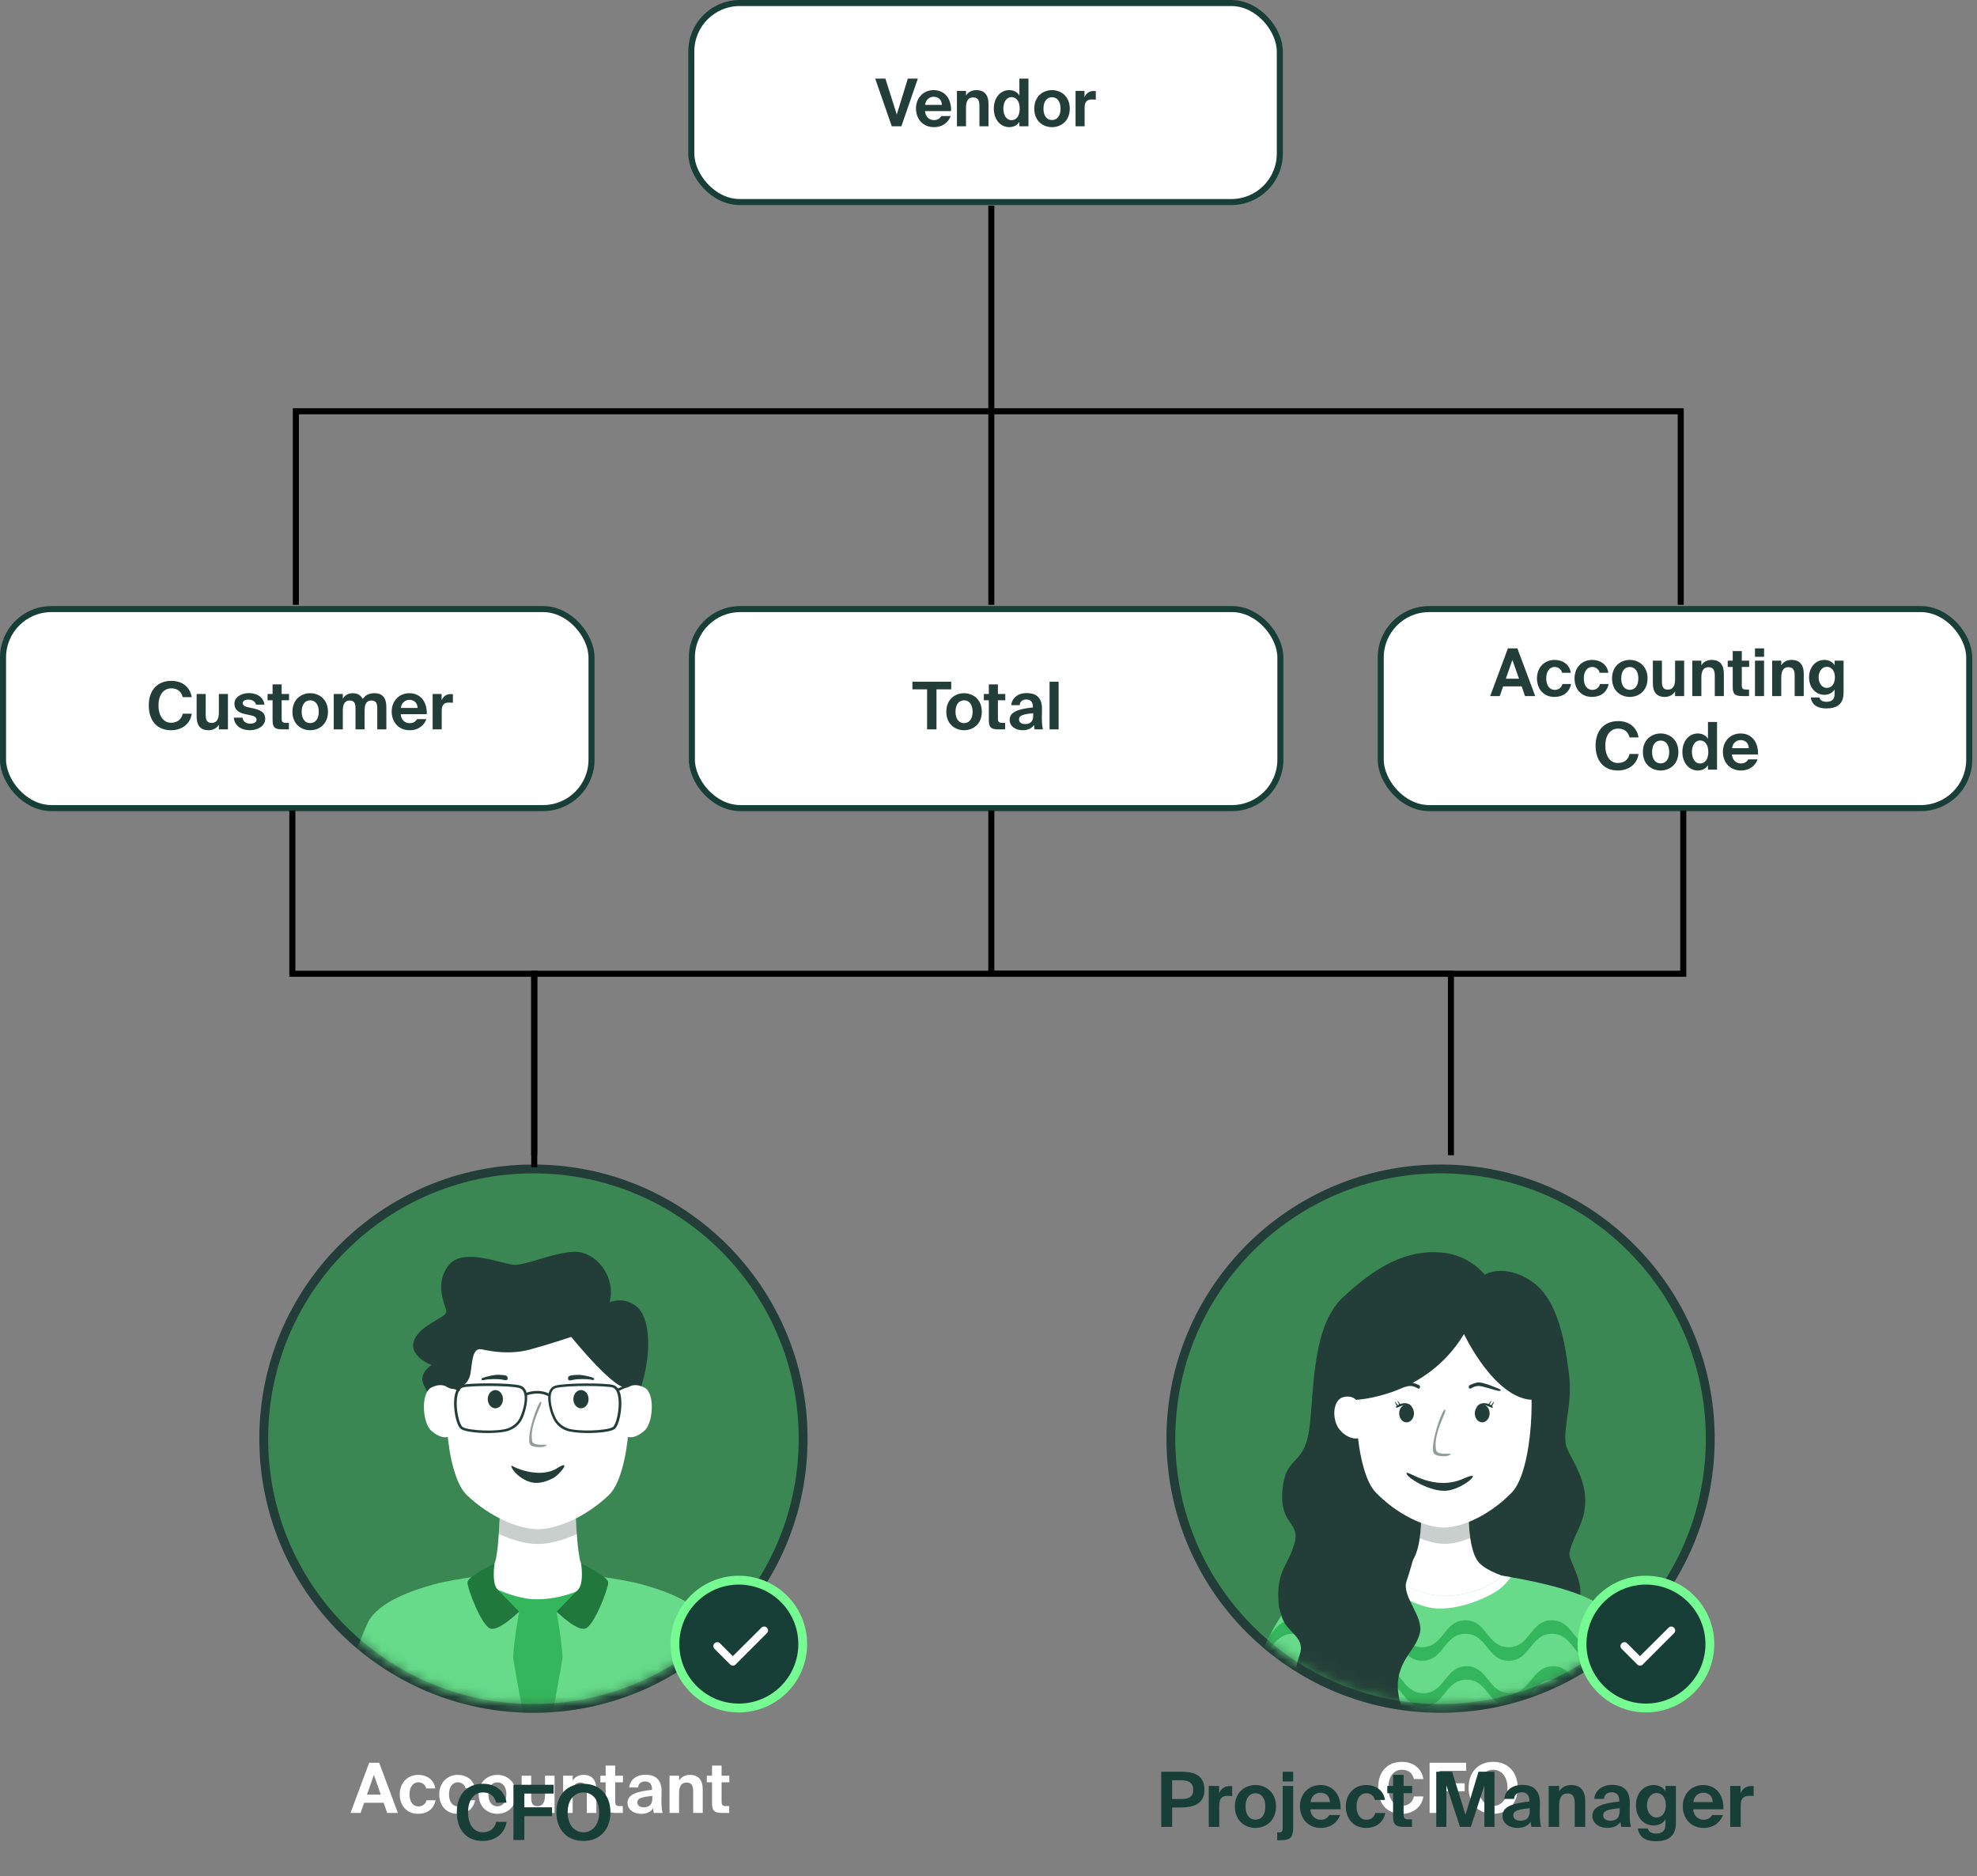<svg width="215" height="204" viewBox="0 0 215 204" fill="none" xmlns="http://www.w3.org/2000/svg">
<rect x="0" y="0" width="215" height="204" fill="#808080" stroke="none"/>
<path d="M40.149 191.679H41.233L43.271 197.133H42.105L41.722 196.027H39.6L39.217 197.133H38.118L40.149 191.679ZM39.909 195.147H41.413L40.661 192.996L39.909 195.147ZM47.338 194.47H46.345C46.27 194.087 45.893 193.801 45.502 193.801C44.961 193.801 44.532 194.26 44.532 195.102C44.532 195.952 44.938 196.426 45.51 196.426C45.863 196.426 46.247 196.246 46.382 195.757H47.375C47.135 196.862 46.292 197.231 45.457 197.231C44.246 197.231 43.471 196.336 43.471 195.117C43.471 193.884 44.291 192.996 45.502 192.996C46.345 192.996 47.202 193.462 47.338 194.47ZM51.635 194.47H50.642C50.567 194.087 50.191 193.801 49.8 193.801C49.258 193.801 48.829 194.26 48.829 195.102C48.829 195.952 49.236 196.426 49.807 196.426C50.161 196.426 50.544 196.246 50.68 195.757H51.673C51.432 196.862 50.59 197.231 49.755 197.231C48.544 197.231 47.769 196.336 47.769 195.117C47.769 193.884 48.589 192.996 49.8 192.996C50.642 192.996 51.5 193.462 51.635 194.47ZM52.059 195.117C52.059 193.695 53.067 192.996 54.09 192.996C55.113 192.996 56.121 193.695 56.121 195.117C56.121 196.539 55.113 197.231 54.09 197.231C53.067 197.231 52.059 196.539 52.059 195.117ZM53.112 195.117C53.112 195.96 53.518 196.419 54.09 196.419C54.661 196.419 55.068 195.96 55.068 195.117C55.068 194.267 54.661 193.808 54.09 193.808C53.518 193.808 53.112 194.267 53.112 195.117ZM59.271 196.599C59.038 197.005 58.587 197.231 58.09 197.231C57.12 197.231 56.729 196.637 56.729 195.644V193.086H57.767V195.418C57.767 195.96 57.842 196.396 58.429 196.396C59.113 196.396 59.271 195.832 59.271 195.192V193.086H60.309V197.133H59.271V196.599ZM62.279 193.62C62.512 193.214 62.956 192.996 63.452 192.996C64.423 192.996 64.851 193.59 64.851 194.583V197.133H63.813V194.809C63.813 194.282 63.7 193.831 63.114 193.831C62.429 193.831 62.279 194.388 62.279 195.027V197.133H61.24V193.086H62.279V193.62ZM65.865 191.988H66.903V193.086H67.745V193.801H66.903V195.892C66.903 196.306 67.046 196.389 67.414 196.389H67.73V197.133H66.971C66.045 197.133 65.865 196.847 65.865 196.043V193.801H65.293V193.086H65.865V191.988ZM69.704 197.231C68.93 197.231 68.245 196.78 68.245 196.043C68.245 195.087 69.321 194.801 70.908 194.621V194.553C70.908 193.929 70.569 193.711 70.148 193.711C69.749 193.711 69.418 193.921 69.396 194.365H68.425C68.501 193.568 69.163 192.981 70.201 192.981C71.164 192.981 71.946 193.395 71.946 194.764C71.946 194.892 71.931 195.426 71.931 195.794C71.931 196.434 71.976 196.795 72.051 197.133H71.096C71.066 197.005 71.043 196.825 71.028 196.629C70.743 197.051 70.314 197.231 69.704 197.231ZM70.938 195.283C69.78 195.403 69.313 195.539 69.313 195.99C69.313 196.283 69.546 196.524 70.013 196.524C70.66 196.524 70.938 196.17 70.938 195.584V195.283ZM73.849 193.62C74.082 193.214 74.526 192.996 75.022 192.996C75.993 192.996 76.422 193.59 76.422 194.583V197.133H75.384V194.809C75.384 194.282 75.271 193.831 74.684 193.831C73.999 193.831 73.849 194.388 73.849 195.027V197.133H72.811V193.086H73.849V193.62ZM77.435 191.988H78.473V193.086H79.316V193.801H78.473V195.892C78.473 196.306 78.616 196.389 78.985 196.389H79.301V197.133H78.541C77.616 197.133 77.435 196.847 77.435 196.043V193.801H76.863V193.086H77.435V191.988Z" fill="white"/>
<circle cx="58.011" cy="156.438" r="29.33" fill="#3B8753" stroke="#233E38" stroke-width="0.962"/>
<mask id="mask0_1_389" style="mask-type:alpha" maskUnits="userSpaceOnUse" x="29" y="127" width="58" height="59">
<circle cx="58.011" cy="156.438" r="28.369" fill="#E1E5E2" stroke="#233E38" stroke-width="0.962"/>
</mask>
<g mask="url(#mask0_1_389)">
<path d="M49.54 157.356C49.54 157.356 46.74 151.922 46.092 150.611C45.444 149.315 46.933 148.432 46.933 148.432C46.933 148.432 44.354 147.48 45.044 145.729C45.72 143.963 48.699 143.288 48.533 142.543C48.368 141.798 47.209 139.495 48.837 137.536C50.464 135.578 54.726 137.536 56.009 137.536C57.291 137.536 60.036 136.254 62.353 136.116C64.67 135.978 67.042 138.695 66.298 141.605C66.298 141.605 67.691 140.929 69.153 142.005C70.628 143.095 70.973 146.694 69.746 150.749C68.518 154.804 49.54 157.356 49.54 157.356Z" fill="#233E38"/>
<path d="M71.249 175.492H45.734C45.734 175.492 53.264 171.341 53.788 170.003C54.009 169.451 54.161 168.141 54.244 166.803C54.257 166.665 54.257 166.528 54.271 166.39C54.382 164.707 54.409 163.121 54.409 163.121H62.56C62.56 163.121 62.588 164.707 62.698 166.39C62.712 166.528 62.712 166.665 62.726 166.803C62.822 168.141 62.974 169.451 63.181 170.003C63.719 171.341 71.249 175.492 71.249 175.492Z" fill="white"/>
<g opacity="0.25">
<path d="M62.726 166.804C61.195 167.507 59.691 167.893 58.492 167.893C57.278 167.893 55.775 167.507 54.257 166.804C54.271 166.666 54.271 166.528 54.285 166.39C54.395 164.707 54.423 163.121 54.423 163.121H62.574C62.574 163.121 62.602 164.707 62.712 166.39C62.712 166.528 62.726 166.666 62.726 166.804Z" fill="#233E38"/>
</g>
<path d="M67.774 148.569C65.361 144.032 58.492 144.032 58.492 144.032C58.492 144.032 51.623 144.032 49.21 148.569C47.996 150.859 48.355 160.251 50.768 162.569C53.182 164.886 56.34 166.279 58.492 166.279C60.644 166.279 63.802 164.886 66.216 162.569C68.629 160.251 68.988 150.859 67.774 148.569Z" fill="white"/>
<path d="M53.044 152.143C53.044 152.695 53.416 153.136 53.871 153.136C54.326 153.136 54.699 152.695 54.699 152.143C54.699 151.591 54.326 151.15 53.871 151.15C53.402 151.164 53.044 151.605 53.044 152.143Z" fill="#233E38"/>
<path d="M63.181 153.136C63.638 153.136 64.008 152.692 64.008 152.143C64.008 151.595 63.638 151.15 63.181 151.15C62.724 151.15 62.353 151.595 62.353 152.143C62.353 152.692 62.724 153.136 63.181 153.136Z" fill="#233E38"/>
<path d="M49.128 151.247C48.742 150.791 48.052 150.295 46.894 150.888C45.735 151.481 45.942 154.722 46.894 155.564C48.176 156.681 49.087 156.364 49.404 155.564C49.721 154.764 49.431 151.605 49.128 151.247Z" fill="white"/>
<path d="M67.857 151.247C68.243 150.791 68.933 150.295 70.091 150.888C71.25 151.481 71.043 154.722 70.091 155.564C68.809 156.681 67.899 156.364 67.581 155.564C67.264 154.764 67.554 151.605 67.857 151.247Z" fill="white"/>
<path opacity="0.5" d="M58.809 152.419C59.223 152.419 57.54 154.791 57.871 156.681C57.968 157.218 59.016 157.067 59.32 157.094C59.637 157.122 59.209 157.329 58.906 157.356C58.589 157.384 57.733 157.343 57.609 156.998C57.251 156.018 58.492 152.419 58.809 152.419Z" fill="#233E38"/>
<path d="M52.592 150.069C53.052 149.944 54.222 149.918 54.64 150.024C55.057 150.13 55.242 150.097 55.208 149.801C55.161 149.504 54.769 149.526 54.273 149.494C53.777 149.462 53.059 149.653 52.627 149.782C52.179 149.922 52.361 150.139 52.592 150.069Z" fill="#233E38"/>
<path d="M64.396 150.045C63.934 149.929 62.764 149.925 62.348 150.039C61.932 150.153 61.747 150.123 61.775 149.827C61.803 149.53 62.209 149.543 62.705 149.502C63.2 149.46 63.921 149.638 64.356 149.759C64.792 149.892 64.628 150.11 64.396 150.045Z" fill="#233E38"/>
<path d="M80.587 186.32H36.397C36.397 186.32 36.755 185.106 37.334 183.438C37.417 183.203 37.5 182.955 37.583 182.707C37.886 181.865 38.231 180.941 38.617 180.045C38.714 179.796 38.824 179.562 38.92 179.314C39.334 178.348 39.803 177.424 40.258 176.652C40.382 176.445 40.507 176.252 40.617 176.072C40.645 176.017 40.686 175.976 40.714 175.935C40.893 175.686 41.058 175.466 41.224 175.259C41.748 174.624 42.851 174.073 44.161 173.604C46.327 172.817 49.044 172.266 50.63 171.99C51.43 171.852 51.94 171.769 51.94 171.769C51.94 171.769 55.554 173.962 58.478 173.907C62.478 173.838 65.015 171.769 65.015 171.769C65.015 171.769 65.374 171.824 65.953 171.921C68.284 172.321 74.256 173.507 75.732 175.259C75.897 175.452 76.063 175.672 76.228 175.935C76.38 176.155 76.532 176.403 76.67 176.666C77.125 177.452 77.566 178.362 77.994 179.327C78.09 179.562 78.201 179.81 78.297 180.058C78.683 180.969 79.028 181.879 79.346 182.72C79.428 182.969 79.525 183.203 79.608 183.451C80.214 185.106 80.587 186.32 80.587 186.32Z" fill="#34B75C"/>
<path d="M55.7 159.399C56.398 159.822 58.914 160.709 60.584 159.653C62.253 158.597 60.883 160.371 60.111 160.751C59.338 161.131 58.267 161.553 57.095 160.92C55.899 160.329 55.376 159.231 55.7 159.399Z" fill="#233E38"/>
<path d="M48.189 149.136C48.189 149.136 47.775 150.239 48.658 150.832C49.541 151.425 50.934 150.653 51.154 149.411C51.375 148.184 51.32 146.515 52.382 146.722C53.444 146.943 55.444 147.343 57.719 146.722C59.995 146.101 62.119 145.37 62.119 145.37C62.119 145.37 67.209 151.673 68.326 150.818C69.443 149.963 68.836 146.101 66.147 144.75C63.457 143.412 54.244 141.288 54.244 141.288L48.189 149.136Z" fill="#233E38"/>
<path d="M53.044 155.825C51.83 155.825 50.575 155.673 50.147 155.397C49.637 155.066 49.251 153.232 49.416 151.963C49.513 151.218 49.803 150.749 50.23 150.597C50.961 150.363 55.444 150.349 56.547 150.652C56.823 150.735 57.03 150.901 57.167 151.163C57.623 152.073 57.002 153.728 57.002 153.756L56.988 153.811C56.823 154.266 56.505 155.107 55.402 155.535C54.906 155.742 53.995 155.825 53.044 155.825ZM50.327 150.873C49.913 151.011 49.761 151.563 49.706 152.004C49.54 153.301 49.968 154.942 50.313 155.176C50.933 155.576 54.216 155.728 55.292 155.287C56.285 154.9 56.561 154.156 56.726 153.714L56.74 153.659C56.906 153.232 57.264 151.963 56.919 151.301C56.823 151.108 56.671 150.983 56.478 150.928C55.361 150.625 50.947 150.666 50.327 150.873Z" fill="#233E38"/>
<path d="M63.912 155.825C62.974 155.825 62.05 155.729 61.567 155.549C60.464 155.122 60.146 154.267 59.981 153.825L59.953 153.77C59.953 153.756 59.319 152.087 59.788 151.177C59.926 150.915 60.133 150.736 60.408 150.667C61.526 150.363 65.994 150.363 66.725 150.612C67.153 150.75 67.442 151.219 67.539 151.977C67.704 153.246 67.318 155.08 66.808 155.411C66.38 155.687 65.125 155.825 63.912 155.825ZM63.815 150.708C62.464 150.708 61.029 150.777 60.464 150.929C60.257 150.984 60.119 151.108 60.022 151.301C59.691 151.963 60.036 153.232 60.202 153.66L60.229 153.715C60.395 154.156 60.67 154.887 61.663 155.287C62.753 155.715 66.036 155.577 66.642 155.177C66.987 154.956 67.415 153.301 67.249 152.005C67.194 151.563 67.029 151.012 66.629 150.874C66.325 150.777 65.112 150.708 63.815 150.708Z" fill="#233E38"/>
<path d="M59.692 151.852C58.574 151.204 57.278 151.742 57.264 151.742L57.154 151.48C57.209 151.452 58.588 150.887 59.83 151.604L59.692 151.852Z" fill="#233E38"/>
<path d="M68.556 150.356L67.079 151.039L67.194 151.289L68.672 150.606L68.556 150.356Z" fill="#233E38"/>
<path d="M48.59 150.357L48.474 150.607L49.951 151.29L50.067 151.04L48.59 150.357Z" fill="#233E38"/>
<path d="M54.643 175.189L56.45 175.258C56.45 175.258 55.705 179.589 55.829 180.43C55.94 181.271 56.891 186.333 56.891 186.333H36.396C36.396 186.333 38.81 178.913 39.996 176.458C41.182 174.003 45.513 172.761 47.044 172.32C48.561 171.865 52.119 171.368 52.119 171.368L54.643 175.189Z" fill="#67DB8A"/>
<path d="M53.788 170.017C53.788 170.017 53.43 172.169 54.133 172.872C54.836 173.576 56.45 175.245 56.45 175.245C56.45 175.245 54.243 177.424 53.306 177.079C52.368 176.748 50.837 172.776 50.837 172.086C50.837 171.397 53.788 170.017 53.788 170.017Z" fill="#21783C"/>
<path d="M62.339 175.189L60.532 175.258C60.532 175.258 61.277 179.589 61.153 180.43C61.043 181.271 60.091 186.333 60.091 186.333H80.586C80.586 186.333 78.173 178.913 76.986 176.458C75.8 174.003 71.469 172.761 69.939 172.32C68.421 171.865 64.863 171.368 64.863 171.368L62.339 175.189Z" fill="#67DB8A"/>
<path d="M63.194 170.017C63.194 170.017 63.553 172.169 62.849 172.872C62.146 173.576 60.532 175.245 60.532 175.245C60.532 175.245 62.739 177.424 63.677 177.079C64.615 176.748 66.146 172.776 66.146 172.086C66.146 171.397 63.194 170.017 63.194 170.017Z" fill="#21783C"/>
</g>
<circle cx="80.347" cy="178.774" r="6.95" fill="#183F37" stroke="#76FA92" stroke-width="0.962"/>
<path d="M83.399 176.996C83.572 177.156 83.572 177.434 83.399 177.593L80.002 180.99C79.843 181.163 79.564 181.163 79.405 180.99L77.707 179.292C77.534 179.133 77.534 178.854 77.707 178.695C77.866 178.522 78.144 178.522 78.304 178.695L79.697 180.088L82.802 176.996C82.961 176.824 83.24 176.824 83.399 176.996Z" fill="white"/>
<path d="M55.087 198.105C54.93 199.314 53.928 200.183 52.487 200.183C50.706 200.183 49.679 198.957 49.679 197.045C49.679 195.148 50.772 193.964 52.52 193.964C53.928 193.964 54.888 194.767 55.087 196.018H53.961C53.737 195.181 53.174 194.908 52.511 194.908C51.6 194.908 50.905 195.653 50.905 197.045C50.905 198.477 51.6 199.239 52.47 199.239C53.182 199.239 53.77 198.916 53.961 198.105H55.087ZM55.838 194.072H60.211V195.032H57.023V196.523H60.037V197.483H57.023V200.075H55.838V194.072ZM63.447 200.183C61.658 200.183 60.507 198.933 60.507 197.069C60.507 195.206 61.658 193.964 63.447 193.964C65.236 193.964 66.387 195.206 66.387 197.069C66.387 198.933 65.236 200.183 63.447 200.183ZM63.447 199.239C64.383 199.239 65.161 198.477 65.161 197.069C65.161 195.662 64.383 194.908 63.447 194.908C62.511 194.908 61.733 195.662 61.733 197.069C61.733 198.477 62.511 199.239 63.447 199.239Z" fill="#183F37"/>
<path d="M154.788 195.343C154.645 196.441 153.734 197.231 152.426 197.231C150.808 197.231 149.875 196.118 149.875 194.38C149.875 192.657 150.868 191.581 152.456 191.581C153.734 191.581 154.607 192.311 154.788 193.447H153.765C153.561 192.687 153.05 192.439 152.448 192.439C151.621 192.439 150.989 193.116 150.989 194.38C150.989 195.681 151.621 196.373 152.41 196.373C153.057 196.373 153.592 196.08 153.765 195.343H154.788ZM155.47 191.679H159.442V192.552H156.546V193.906H159.284V194.778H156.546V197.133H155.47V191.679ZM162.382 197.231C160.757 197.231 159.711 196.095 159.711 194.402C159.711 192.71 160.757 191.581 162.382 191.581C164.007 191.581 165.052 192.71 165.052 194.402C165.052 196.095 164.007 197.231 162.382 197.231ZM162.382 196.373C163.232 196.373 163.939 195.681 163.939 194.402C163.939 193.124 163.232 192.439 162.382 192.439C161.532 192.439 160.825 193.124 160.825 194.402C160.825 195.681 161.532 196.373 162.382 196.373Z" fill="white"/>
<circle cx="156.663" cy="156.437" r="29.33" fill="#3B8753" stroke="#233E38" stroke-width="0.962"/>
<mask id="mask1_1_389" style="mask-type:alpha" maskUnits="userSpaceOnUse" x="127" y="127" width="59" height="59">
<circle cx="156.662" cy="156.437" r="28.369" fill="#E1E5E2" stroke="#233E38" stroke-width="0.962"/>
</mask>
<g mask="url(#mask1_1_389)">
<path d="M156.803 136.2C152.966 135.846 149.611 137.715 145.986 141.127C142.376 144.54 142.97 152.553 142.277 156.022C141.569 159.491 139.771 158.288 139.459 162.11C139.162 165.919 141.47 165.423 140.762 167.873C140.054 170.336 138.751 170.818 139.048 174.386C139.346 177.954 144.712 178.336 147.444 178.803C150.191 179.27 159.38 175.745 161.461 175.957C163.543 176.156 168.866 177.954 170.367 176.453C173.723 173.111 170.381 169.982 170.693 168.737C171.231 166.599 172.491 165.508 172.392 162.889C172.293 160.284 170.424 157.99 170.282 157.056C169.985 155.159 171.032 152.582 170.636 149.467C170.24 146.352 169.56 141.326 166.544 139.315C163.543 137.305 161.461 138.607 161.461 138.607C161.461 138.607 159.876 136.484 156.803 136.2Z" fill="#233E38"/>
<path d="M167.436 172.347C164.817 174.612 157.143 174.386 157.143 174.386C157.143 174.386 149.469 174.612 146.85 172.347C146.85 172.347 152.556 171.512 153.688 169.586C154.056 168.949 154.283 168.1 154.396 167.25C154.651 165.494 154.524 163.696 154.524 163.696H159.762C159.762 163.696 159.621 165.48 159.89 167.25C160.017 168.114 160.229 168.963 160.598 169.586C161.73 171.512 167.436 172.347 167.436 172.347Z" fill="white"/>
<g opacity="0.25">
<path d="M159.875 167.251C158.884 167.662 157.935 167.874 157.128 167.874C156.321 167.874 155.386 167.662 154.381 167.251C154.636 165.495 154.509 163.697 154.509 163.697H159.747C159.761 163.697 159.62 165.495 159.875 167.251Z" fill="#233E38"/>
</g>
<path d="M165.921 147.867C163.599 143.195 157.015 143.195 157.015 143.195C157.015 143.195 150.431 143.195 148.109 147.867C146.948 150.217 147.288 159.902 149.61 162.28C151.918 164.673 154.948 166.103 157.015 166.103C159.068 166.103 162.112 164.673 164.42 162.28C166.728 159.902 167.082 150.217 165.921 147.867Z" fill="white"/>
<path d="M153.773 153.686C153.773 154.224 153.405 154.663 152.966 154.663C152.513 154.663 152.159 154.224 152.159 153.686C152.159 153.148 152.527 152.709 152.966 152.709C153.405 152.709 153.773 153.148 153.773 153.686Z" fill="#233E38"/>
<path d="M151.834 153.063C151.947 153.148 152.598 152.667 153.023 152.78C153.348 152.865 153.603 153.078 153.589 153.063C153.575 153.049 153.49 152.766 153.122 152.639C152.754 152.511 152.442 152.61 152.258 152.681C152.06 152.738 151.706 152.978 151.834 153.063Z" fill="#233E38"/>
<path d="M151.735 152.553C151.82 152.737 151.919 152.935 152.018 152.935C152.117 152.935 152.117 152.893 152.074 152.865C152.046 152.85 151.805 152.553 151.763 152.454C151.72 152.341 151.692 152.468 151.735 152.553Z" fill="#233E38"/>
<path d="M152.017 152.454C152.102 152.638 152.201 152.836 152.3 152.836C152.4 152.836 152.4 152.794 152.357 152.766C152.329 152.751 152.088 152.454 152.046 152.355C152.017 152.256 151.975 152.369 152.017 152.454Z" fill="#233E38"/>
<path d="M151.224 151.236C151.479 151.194 152.838 150.755 153.249 150.712C153.829 150.656 154.211 151.052 154.325 150.996C154.438 150.939 154.438 150.811 154.41 150.698C154.381 150.585 153.588 150.316 153.39 150.316C152.753 150.316 151.592 150.84 151.167 151.01C150.771 151.165 150.983 151.279 151.224 151.236Z" fill="#233E38"/>
<path d="M160.384 153.686C160.384 154.224 160.752 154.663 161.191 154.663C161.63 154.663 161.998 154.224 161.998 153.686C161.998 153.148 161.63 152.709 161.191 152.709C160.752 152.709 160.384 153.148 160.384 153.686Z" fill="#233E38"/>
<path d="M162.323 153.063C162.21 153.148 161.559 152.666 161.134 152.779C160.808 152.864 160.554 153.077 160.568 153.063C160.582 153.048 160.667 152.765 161.035 152.638C161.403 152.51 161.715 152.61 161.899 152.68C162.097 152.737 162.451 152.978 162.323 153.063Z" fill="#233E38"/>
<path d="M162.437 152.553C162.352 152.737 162.253 152.935 162.154 152.935C162.055 152.935 162.055 152.893 162.097 152.864C162.126 152.85 162.366 152.553 162.409 152.454C162.437 152.34 162.466 152.468 162.437 152.553Z" fill="#233E38"/>
<path d="M162.14 152.453C162.055 152.637 161.956 152.836 161.856 152.836C161.757 152.836 161.757 152.793 161.8 152.765C161.828 152.751 162.069 152.453 162.111 152.354C162.154 152.255 162.182 152.368 162.14 152.453Z" fill="#233E38"/>
<path d="M162.932 151.236C162.677 151.194 161.318 150.755 160.908 150.713C160.327 150.656 159.945 151.052 159.832 150.996C159.718 150.939 159.718 150.812 159.747 150.698C159.775 150.585 160.568 150.316 160.766 150.316C161.403 150.316 162.564 150.84 162.989 151.01C163.4 151.166 163.173 151.279 162.932 151.236Z" fill="#233E38"/>
<path opacity="0.5" d="M157.128 153.276C157.553 153.276 155.826 155.711 156.166 157.651C156.265 158.203 157.341 158.047 157.652 158.076C157.978 158.104 157.539 158.316 157.227 158.345C156.902 158.373 156.024 158.33 155.897 157.976C155.528 156.985 156.803 153.276 157.128 153.276Z" fill="#233E38"/>
<path d="M152.968 160.174C153.111 159.869 155.908 162.242 159.187 160.768C161.453 159.74 159.348 161.773 157.493 162.075C155.667 162.379 152.787 160.572 152.968 160.174Z" fill="#233E38"/>
<path d="M148.066 153.077C147.712 152.482 147.344 151.632 146.112 151.916C144.867 152.199 144.782 154.563 145.829 155.625C146.877 156.687 148.024 156.545 148.307 156.007C148.576 155.455 148.066 153.077 148.066 153.077Z" fill="white"/>
<path d="M179.824 186.279H134.46C134.46 186.279 134.602 185.897 134.843 185.274C134.984 184.92 135.14 184.496 135.338 184.014C135.749 182.966 136.287 181.664 136.881 180.361C137.292 179.455 137.717 178.549 138.156 177.714C138.538 176.992 138.92 176.326 139.303 175.76C139.515 175.448 139.713 175.165 139.911 174.924C140.449 174.273 141.582 173.707 142.927 173.225C145.15 172.418 147.939 171.852 149.567 171.569C150.389 171.427 150.913 171.342 150.913 171.342C150.913 171.342 154.127 173.593 157.128 173.537C161.234 173.466 163.344 171.342 163.344 171.342C163.344 171.342 163.712 171.399 164.306 171.498C166.699 171.909 172.83 173.126 174.345 174.924C174.869 175.533 175.421 176.439 175.973 177.459C176.129 177.756 176.285 178.068 176.454 178.379C176.907 179.299 177.361 180.276 177.785 181.225C177.998 181.706 178.196 182.188 178.38 182.641C179.244 184.68 179.824 186.279 179.824 186.279Z" fill="#67DB8A"/>
<path d="M164.306 171.498C163.995 171.923 163.556 172.418 163.032 172.829C161.885 173.678 158.119 175.462 155.188 174.74C152.767 174.146 150.346 172.22 149.582 171.569C150.403 171.427 150.927 171.342 150.927 171.342C150.927 171.342 154.141 173.593 157.142 173.537C161.248 173.466 163.358 171.342 163.358 171.342C163.358 171.342 163.712 171.399 164.306 171.498Z" fill="white"/>
<path d="M176.469 178.392C175.591 179.256 175.067 180.587 173.481 180.587C171.131 180.587 171.131 177.656 168.781 177.656C166.431 177.656 166.431 180.587 164.08 180.587C161.73 180.587 161.73 177.656 159.38 177.656C157.029 177.656 157.029 180.587 154.679 180.587C152.329 180.587 152.329 177.656 149.978 177.656C147.628 177.656 147.628 180.587 145.278 180.587C142.928 180.587 142.928 177.656 140.577 177.656C138.623 177.656 138.298 179.681 136.896 180.36C137.307 179.454 137.731 178.548 138.17 177.713C138.779 176.962 139.36 176.184 140.563 176.184C142.913 176.184 142.913 179.114 145.264 179.114C147.614 179.114 147.614 176.184 149.964 176.184C152.315 176.184 152.315 179.114 154.665 179.114C157.015 179.114 157.015 176.184 159.366 176.184C161.716 176.184 161.716 179.114 164.066 179.114C166.416 179.114 166.416 176.184 168.767 176.184C171.117 176.184 171.117 179.114 173.467 179.114C174.756 179.114 175.336 178.251 175.988 177.458C176.143 177.755 176.299 178.067 176.469 178.392Z" fill="#34B75C"/>
<path d="M178.394 182.64C178.366 182.64 178.338 182.64 178.295 182.64C175.945 182.64 175.945 185.571 173.594 185.571C171.244 185.571 171.244 182.64 168.894 182.64C166.544 182.64 166.544 185.571 164.193 185.571C161.843 185.571 161.843 182.64 159.493 182.64C157.142 182.64 157.142 185.571 154.792 185.571C152.442 185.571 152.442 182.64 150.091 182.64C147.741 182.64 147.741 185.571 145.391 185.571C143.04 185.571 143.04 182.64 140.69 182.64C138.34 182.64 138.34 185.571 135.99 185.571C135.522 185.571 135.154 185.458 134.843 185.288C134.984 184.934 135.14 184.509 135.338 184.028C135.536 184.085 135.749 184.113 135.99 184.113C138.34 184.113 138.34 181.182 140.69 181.182C143.04 181.182 143.04 184.113 145.391 184.113C147.741 184.113 147.741 181.182 150.091 181.182C152.442 181.182 152.442 184.113 154.792 184.113C157.142 184.113 157.142 181.182 159.493 181.182C161.843 181.182 161.843 184.113 164.193 184.113C166.544 184.113 166.544 181.182 168.894 181.182C171.244 181.182 171.244 184.113 173.594 184.113C175.761 184.113 175.931 181.621 177.785 181.239C177.998 181.72 178.196 182.187 178.394 182.64Z" fill="#34B75C"/>
<path d="M153.206 166.104L154.41 166.755C154.41 166.755 153.546 170.28 152.966 171.923C152.385 173.551 154.877 175.816 154.41 177.586C153.942 179.342 152.682 180.007 152.158 182.06C151.62 184.113 152.696 186.294 152.696 186.294H142.885C142.885 186.294 141.299 184.963 141.03 182.584C140.761 180.205 141.695 180.035 141.426 178.818C141.157 177.614 139.543 177.119 139.288 175.335C139.019 173.565 142.417 167.873 142.616 167.873C142.814 167.873 153.206 166.104 153.206 166.104Z" fill="#233E38"/>
<path d="M146.481 150.316L147.458 152.214C147.458 152.214 155.076 151.931 159.21 145.064C159.21 145.064 162.452 151.973 166.558 152.214C166.558 152.214 167.592 148.575 165.949 146.026C164.293 143.478 158.488 141.906 156.69 142.175C154.877 142.459 146.481 144.497 146.481 150.316Z" fill="#233E38"/>
</g>
<circle cx="178.998" cy="178.774" r="6.95" fill="#183F37" stroke="#76FA92" stroke-width="0.962"/>
<path d="M182.05 176.996C182.223 177.155 182.223 177.434 182.05 177.593L178.653 180.99C178.494 181.163 178.215 181.163 178.056 180.99L176.358 179.292C176.185 179.132 176.185 178.854 176.358 178.695C176.517 178.522 176.795 178.522 176.955 178.695L178.348 180.088L181.453 176.996C181.612 176.824 181.891 176.824 182.05 176.996Z" fill="white"/>
<path d="M128.34 192.651C129.574 192.651 130.982 192.825 130.982 194.639C130.982 196.171 129.757 196.543 128.374 196.543H127.471V198.655H126.287V192.651H128.34ZM127.471 193.579V195.624H128.448C129.185 195.624 129.765 195.442 129.765 194.647C129.765 193.661 129.011 193.579 128.365 193.579H127.471ZM134.004 195.301C133.839 195.285 133.698 195.276 133.532 195.276C132.969 195.276 132.597 195.483 132.597 196.32V198.655H131.454V194.2H132.58V194.978C132.837 194.432 133.243 194.208 133.756 194.208C133.83 194.208 133.93 194.216 134.004 194.225V195.301ZM134.293 196.436C134.293 194.871 135.403 194.1 136.529 194.1C137.656 194.1 138.765 194.871 138.765 196.436C138.765 198.001 137.656 198.763 136.529 198.763C135.403 198.763 134.293 198.001 134.293 196.436ZM135.453 196.436C135.453 197.363 135.9 197.868 136.529 197.868C137.159 197.868 137.606 197.363 137.606 196.436C137.606 195.5 137.159 194.995 136.529 194.995C135.9 194.995 135.453 195.5 135.453 196.436ZM140.635 192.651V193.711H139.492V192.651H140.635ZM139.492 194.2H140.635V198.622C140.635 199.864 140.312 200.104 139.194 200.104H138.896V199.251H139.045C139.476 199.251 139.492 199.086 139.492 198.605V194.2ZM142.504 196.742C142.562 197.504 143.092 197.877 143.631 197.877C143.978 197.877 144.334 197.752 144.566 197.363H145.742C145.502 198.026 144.848 198.763 143.639 198.763C142.206 198.763 141.37 197.694 141.37 196.411C141.37 195.086 142.289 194.1 143.606 194.1C144.98 194.1 145.842 195.169 145.792 196.742H142.504ZM142.521 195.955H144.633C144.608 195.202 144.078 194.937 143.597 194.937C143.167 194.937 142.612 195.21 142.521 195.955ZM150.616 195.724H149.523C149.44 195.301 149.026 194.986 148.595 194.986C147.999 194.986 147.527 195.492 147.527 196.419C147.527 197.355 147.974 197.877 148.604 197.877C148.993 197.877 149.415 197.678 149.564 197.14H150.657C150.392 198.357 149.465 198.763 148.546 198.763C147.212 198.763 146.36 197.777 146.36 196.436C146.36 195.078 147.262 194.1 148.595 194.1C149.523 194.1 150.467 194.614 150.616 195.724ZM151.497 192.991H152.64V194.2H153.568V194.986H152.64V197.289C152.64 197.744 152.797 197.835 153.203 197.835H153.551V198.655H152.715C151.696 198.655 151.497 198.34 151.497 197.454V194.986H150.868V194.2H151.497V192.991ZM158.776 198.655L157.294 194.142V198.655H156.193V192.651H157.915L159.373 197.33L160.789 192.651H162.528V198.655H161.426V194.142L159.952 198.655H158.776ZM165 198.763C164.147 198.763 163.393 198.266 163.393 197.454C163.393 196.403 164.578 196.088 166.325 195.889V195.815C166.325 195.127 165.952 194.887 165.489 194.887C165.05 194.887 164.685 195.119 164.66 195.608H163.592C163.675 194.73 164.404 194.084 165.547 194.084C166.607 194.084 167.468 194.539 167.468 196.046C167.468 196.187 167.451 196.775 167.451 197.181C167.451 197.885 167.501 198.282 167.584 198.655H166.532C166.499 198.514 166.474 198.316 166.457 198.1C166.143 198.564 165.671 198.763 165 198.763ZM166.358 196.618C165.083 196.75 164.569 196.899 164.569 197.396C164.569 197.719 164.826 197.984 165.339 197.984C166.052 197.984 166.358 197.595 166.358 196.949V196.618ZM169.563 194.788C169.819 194.341 170.308 194.1 170.854 194.1C171.923 194.1 172.395 194.755 172.395 195.848V198.655H171.252V196.096C171.252 195.516 171.128 195.02 170.482 195.02C169.728 195.02 169.563 195.632 169.563 196.336V198.655H168.42V194.2H169.563V194.788ZM174.777 198.763C173.924 198.763 173.171 198.266 173.171 197.454C173.171 196.403 174.355 196.088 176.102 195.889V195.815C176.102 195.127 175.73 194.887 175.266 194.887C174.827 194.887 174.463 195.119 174.438 195.608H173.369C173.452 194.73 174.181 194.084 175.324 194.084C176.384 194.084 177.245 194.539 177.245 196.046C177.245 196.187 177.228 196.775 177.228 197.181C177.228 197.885 177.278 198.282 177.361 198.655H176.309C176.276 198.514 176.251 198.316 176.235 198.1C175.92 198.564 175.448 198.763 174.777 198.763ZM176.135 196.618C174.86 196.75 174.347 196.899 174.347 197.396C174.347 197.719 174.603 197.984 175.117 197.984C175.829 197.984 176.135 197.595 176.135 196.949V196.618ZM182.255 194.2V198.208C182.255 199.665 181.435 200.212 180.069 200.212C179.116 200.212 178.272 199.872 178.122 198.829H179.207C179.307 199.202 179.605 199.375 180.127 199.375C180.723 199.375 181.12 199.094 181.12 198.423V197.827C180.83 198.316 180.309 198.498 179.845 198.498C178.744 198.498 177.907 197.595 177.907 196.295C177.907 195.028 178.727 194.1 179.845 194.1C180.408 194.1 180.922 194.39 181.12 194.779V194.2H182.255ZM181.162 196.295C181.162 195.516 180.772 194.97 180.135 194.97C179.547 194.97 179.108 195.558 179.108 196.303C179.108 197.04 179.547 197.628 180.135 197.628C180.772 197.628 181.162 197.082 181.162 196.295ZM184.137 196.742C184.195 197.504 184.724 197.877 185.263 197.877C185.611 197.877 185.967 197.752 186.199 197.363H187.374C187.134 198.026 186.48 198.763 185.271 198.763C183.838 198.763 183.002 197.694 183.002 196.411C183.002 195.086 183.921 194.1 185.238 194.1C186.613 194.1 187.474 195.169 187.424 196.742H184.137ZM184.153 195.955H186.265C186.24 195.202 185.71 194.937 185.23 194.937C184.799 194.937 184.244 195.21 184.153 195.955ZM190.711 195.301C190.545 195.285 190.404 195.276 190.239 195.276C189.676 195.276 189.303 195.483 189.303 196.32V198.655H188.16V194.2H189.287V194.978C189.543 194.432 189.949 194.208 190.462 194.208C190.537 194.208 190.636 194.216 190.711 194.225V195.301Z" fill="#183F37"/>
<rect x="75.242" y="66.229" width="64" height="21.641" rx="5.265" fill="white" stroke="#183F37" stroke-width="0.658"/>
<path d="M100.821 74.956H99.227V74.127H103.446V74.956H101.844V79.311H100.821V74.956ZM102.911 77.395C102.911 76.043 103.869 75.378 104.842 75.378C105.814 75.378 106.772 76.043 106.772 77.395C106.772 78.746 105.814 79.404 104.842 79.404C103.869 79.404 102.911 78.746 102.911 77.395ZM103.912 77.395C103.912 78.196 104.298 78.632 104.842 78.632C105.385 78.632 105.771 78.196 105.771 77.395C105.771 76.587 105.385 76.15 104.842 76.15C104.298 76.15 103.912 76.587 103.912 77.395ZM107.536 74.42H108.523V75.464H109.324V76.143H108.523V78.131C108.523 78.525 108.659 78.603 109.009 78.603H109.31V79.311H108.587C107.708 79.311 107.536 79.04 107.536 78.274V76.143H106.993V75.464H107.536V74.42ZM111.186 79.404C110.45 79.404 109.799 78.975 109.799 78.274C109.799 77.366 110.822 77.094 112.331 76.923V76.858C112.331 76.265 112.009 76.057 111.608 76.057C111.229 76.057 110.915 76.258 110.893 76.68H109.971C110.042 75.921 110.671 75.364 111.658 75.364C112.574 75.364 113.317 75.757 113.317 77.059C113.317 77.18 113.303 77.688 113.303 78.038C113.303 78.646 113.346 78.99 113.418 79.311H112.509C112.481 79.19 112.459 79.018 112.445 78.832C112.173 79.233 111.766 79.404 111.186 79.404ZM112.359 77.552C111.258 77.666 110.814 77.795 110.814 78.224C110.814 78.503 111.036 78.732 111.48 78.732C112.095 78.732 112.359 78.396 112.359 77.838V77.552ZM115.126 79.311H114.14V74.127H115.126V79.311Z" fill="#233E38"/>
<rect x="0.329" y="66.229" width="64" height="21.641" rx="5.265" fill="white" stroke="#183F37" stroke-width="0.658"/>
<path d="M20.848 77.609C20.712 78.653 19.847 79.404 18.602 79.404C17.065 79.404 16.178 78.346 16.178 76.694C16.178 75.056 17.122 74.034 18.631 74.034C19.847 74.034 20.676 74.727 20.848 75.807H19.875C19.682 75.085 19.196 74.849 18.624 74.849C17.837 74.849 17.237 75.493 17.237 76.694C17.237 77.931 17.837 78.589 18.588 78.589C19.203 78.589 19.711 78.31 19.875 77.609H20.848ZM23.801 78.803C23.579 79.19 23.15 79.404 22.678 79.404C21.756 79.404 21.384 78.839 21.384 77.895V75.464H22.37V77.681C22.37 78.196 22.442 78.61 23 78.61C23.651 78.61 23.801 78.074 23.801 77.466V75.464H24.788V79.311H23.801V78.803ZM27.84 76.622C27.768 76.301 27.468 76.072 27.017 76.072C26.652 76.072 26.395 76.208 26.395 76.444C26.395 76.651 26.545 76.808 26.91 76.887L27.425 77.001C28.19 77.173 28.841 77.366 28.841 78.16C28.841 78.932 28.047 79.404 27.175 79.404C26.231 79.404 25.515 78.918 25.422 78.038H26.374C26.431 78.41 26.695 78.689 27.203 78.689C27.625 78.689 27.897 78.532 27.897 78.253C27.897 77.967 27.596 77.852 27.268 77.781L26.695 77.659C25.973 77.509 25.494 77.209 25.494 76.508C25.494 75.814 26.238 75.364 27.067 75.364C27.868 75.364 28.634 75.736 28.762 76.622H27.84ZM29.643 74.42H30.63V75.464H31.431V76.143H30.63V78.131C30.63 78.525 30.765 78.603 31.116 78.603H31.416V79.311H30.694C29.814 79.311 29.643 79.04 29.643 78.274V76.143H29.099V75.464H29.643V74.42ZM31.805 77.395C31.805 76.043 32.764 75.378 33.736 75.378C34.709 75.378 35.667 76.043 35.667 77.395C35.667 78.746 34.709 79.404 33.736 79.404C32.764 79.404 31.805 78.746 31.805 77.395ZM32.807 77.395C32.807 78.196 33.193 78.632 33.736 78.632C34.28 78.632 34.666 78.196 34.666 77.395C34.666 76.587 34.28 76.15 33.736 76.15C33.193 76.15 32.807 76.587 32.807 77.395ZM40.414 76.172C39.756 76.172 39.649 76.722 39.649 77.309V79.311H38.662V77.073C38.662 76.651 38.626 76.172 38.047 76.172C37.389 76.172 37.282 76.722 37.282 77.309V79.311H36.295V75.464H37.282V75.972C37.496 75.593 37.89 75.378 38.355 75.378C39.013 75.378 39.299 75.728 39.449 76.007C39.749 75.578 40.135 75.378 40.715 75.378C41.68 75.378 42.016 75.979 42.016 76.887V79.311H41.029V77.073C41.029 76.651 40.993 76.172 40.414 76.172ZM43.575 77.659C43.625 78.317 44.083 78.639 44.548 78.639C44.848 78.639 45.156 78.532 45.356 78.196H46.371C46.164 78.768 45.599 79.404 44.555 79.404C43.318 79.404 42.596 78.482 42.596 77.373C42.596 76.229 43.389 75.378 44.526 75.378C45.714 75.378 46.457 76.301 46.414 77.659H43.575ZM43.59 76.98H45.413C45.392 76.329 44.934 76.1 44.519 76.1C44.147 76.1 43.668 76.336 43.59 76.98ZM49.253 76.415C49.11 76.401 48.988 76.394 48.845 76.394C48.359 76.394 48.037 76.572 48.037 77.295V79.311H47.05V75.464H48.023V76.136C48.244 75.664 48.595 75.471 49.038 75.471C49.102 75.471 49.188 75.478 49.253 75.485V76.415Z" fill="#233E38"/>
<rect x="150.155" y="66.23" width="64" height="21.641" rx="5.265" fill="white" stroke="#183F37" stroke-width="0.658"/>
<path d="M163.988 70.504L165.018 70.504L166.956 75.689L165.848 75.689L165.483 74.638L163.466 74.638L163.101 75.689L162.057 75.689L163.988 70.504ZM163.759 73.801L165.19 73.801L164.474 71.756L163.759 73.801ZM170.822 73.157L169.878 73.157C169.806 72.793 169.449 72.521 169.077 72.521C168.562 72.521 168.154 72.957 168.154 73.758C168.154 74.566 168.541 75.017 169.084 75.017C169.42 75.017 169.785 74.845 169.914 74.38L170.858 74.38C170.629 75.431 169.828 75.782 169.034 75.782C167.883 75.782 167.146 74.931 167.146 73.772C167.146 72.6 167.925 71.756 169.077 71.756C169.878 71.756 170.693 72.199 170.822 73.157ZM174.907 73.157L173.963 73.157C173.892 72.793 173.534 72.521 173.162 72.521C172.647 72.521 172.24 72.957 172.24 73.758C172.24 74.566 172.626 75.017 173.169 75.017C173.506 75.017 173.87 74.845 173.999 74.38L174.943 74.38C174.714 75.431 173.913 75.782 173.119 75.782C171.968 75.782 171.231 74.931 171.231 73.772C171.231 72.6 172.011 71.756 173.162 71.756C173.963 71.756 174.779 72.199 174.907 73.157ZM175.31 73.772C175.31 72.421 176.268 71.756 177.241 71.756C178.213 71.756 179.172 72.421 179.172 73.772C179.172 75.124 178.213 75.782 177.241 75.782C176.268 75.782 175.31 75.124 175.31 73.772ZM176.311 73.772C176.311 74.573 176.697 75.01 177.241 75.01C177.784 75.01 178.17 74.573 178.17 73.772C178.17 72.964 177.784 72.528 177.241 72.528C176.697 72.528 176.311 72.964 176.311 73.772ZM182.166 75.181C181.945 75.567 181.516 75.782 181.044 75.782C180.121 75.782 179.749 75.217 179.749 74.273L179.749 71.841L180.736 71.841L180.736 74.058C180.736 74.573 180.808 74.988 181.366 74.988C182.016 74.988 182.166 74.452 182.166 73.844L182.166 71.841L183.153 71.841L183.153 75.689L182.166 75.689L182.166 75.181ZM185.025 72.349C185.247 71.963 185.669 71.756 186.141 71.756C187.064 71.756 187.471 72.321 187.471 73.265L187.471 75.689L186.484 75.689L186.484 73.479C186.484 72.979 186.377 72.549 185.819 72.549C185.168 72.549 185.025 73.079 185.025 73.687L185.025 75.689L184.039 75.689L184.039 71.841L185.025 71.841L185.025 72.349ZM188.434 70.797L189.421 70.797L189.421 71.841L190.222 71.841L190.222 72.521L189.421 72.521L189.421 74.509C189.421 74.902 189.557 74.981 189.908 74.981L190.208 74.981L190.208 75.689L189.486 75.689C188.606 75.689 188.434 75.417 188.434 74.652L188.434 72.521L187.891 72.521L187.891 71.841L188.434 71.841L188.434 70.797ZM191.842 70.504L191.842 71.42L190.855 71.42L190.855 70.504L191.842 70.504ZM191.842 71.841L191.842 75.689L190.855 75.689L190.855 71.841L191.842 71.841ZM193.713 72.349C193.935 71.963 194.357 71.756 194.829 71.756C195.751 71.756 196.159 72.321 196.159 73.265L196.159 75.689L195.172 75.689L195.172 73.479C195.172 72.979 195.065 72.549 194.507 72.549C193.856 72.549 193.713 73.079 193.713 73.687L193.713 75.689L192.726 75.689L192.726 71.841L193.713 71.841L193.713 72.349ZM200.491 71.841L200.491 75.303C200.491 76.561 199.783 77.033 198.603 77.033C197.78 77.033 197.051 76.74 196.922 75.839L197.859 75.839C197.945 76.161 198.202 76.311 198.653 76.311C199.168 76.311 199.511 76.068 199.511 75.489L199.511 74.974C199.26 75.396 198.81 75.553 198.409 75.553C197.458 75.553 196.736 74.774 196.736 73.651C196.736 72.557 197.444 71.756 198.409 71.756C198.896 71.756 199.339 72.006 199.511 72.342L199.511 71.841L200.491 71.841ZM199.547 73.651C199.547 72.979 199.21 72.507 198.66 72.507C198.152 72.507 197.773 73.014 197.773 73.658C197.773 74.294 198.152 74.802 198.66 74.802C199.21 74.802 199.547 74.33 199.547 73.651ZM178.191 81.987C178.055 83.031 177.189 83.782 175.945 83.782C174.408 83.782 173.521 82.724 173.521 81.072C173.521 79.434 174.465 78.411 175.974 78.411C177.189 78.411 178.019 79.105 178.191 80.185L177.218 80.185C177.025 79.463 176.539 79.227 175.967 79.227C175.18 79.227 174.579 79.87 174.579 81.072C174.579 82.309 175.18 82.967 175.931 82.967C176.546 82.967 177.054 82.688 177.218 81.987L178.191 81.987ZM178.665 81.772C178.665 80.421 179.624 79.756 180.596 79.756C181.569 79.756 182.527 80.421 182.527 81.772C182.527 83.124 181.569 83.782 180.596 83.782C179.624 83.782 178.665 83.124 178.665 81.772ZM179.667 81.772C179.667 82.573 180.053 83.01 180.596 83.01C181.14 83.01 181.526 82.573 181.526 81.772C181.526 80.964 181.14 80.528 180.596 80.528C180.053 80.528 179.667 80.964 179.667 81.772ZM185.743 83.689L185.743 83.203C185.499 83.625 185.035 83.782 184.634 83.782C183.719 83.782 182.961 82.995 182.961 81.765C182.961 80.557 183.704 79.756 184.634 79.756C185.12 79.756 185.535 79.977 185.743 80.335L185.743 78.504L186.729 78.504L186.729 83.689L185.743 83.689ZM185.778 81.765C185.778 80.993 185.421 80.514 184.877 80.514C184.369 80.514 183.998 81.022 183.998 81.772C183.998 82.523 184.369 83.024 184.877 83.024C185.421 83.024 185.778 82.552 185.778 81.765ZM188.347 82.037C188.397 82.695 188.855 83.017 189.32 83.017C189.62 83.017 189.928 82.909 190.128 82.573L191.143 82.573C190.936 83.145 190.371 83.782 189.327 83.782C188.09 83.782 187.367 82.859 187.367 81.751C187.367 80.607 188.161 79.756 189.298 79.756C190.485 79.756 191.229 80.678 191.186 82.037L188.347 82.037ZM188.361 81.358L190.185 81.358C190.164 80.707 189.706 80.478 189.291 80.478C188.919 80.478 188.44 80.714 188.361 81.358Z" fill="#233E38"/>
<rect x="75.18" y="0.329" width="64" height="21.641" rx="5.265" fill="white" stroke="#183F37" stroke-width="0.658"/>
<path d="M96.288 8.548L97.525 12.453L98.727 8.548L99.814 8.548L98.026 13.733L96.982 13.733L95.18 8.548L96.288 8.548ZM100.593 12.081C100.643 12.739 101.1 13.061 101.565 13.061C101.866 13.061 102.173 12.954 102.373 12.617L103.389 12.617C103.181 13.19 102.616 13.826 101.572 13.826C100.335 13.826 99.613 12.904 99.613 11.795C99.613 10.651 100.407 9.8 101.544 9.8C102.731 9.8 103.475 10.722 103.432 12.081L100.593 12.081ZM100.607 11.402L102.43 11.402C102.409 10.751 101.951 10.522 101.537 10.522C101.165 10.522 100.686 10.758 100.607 11.402ZM105.054 10.393C105.276 10.007 105.698 9.8 106.17 9.8C107.092 9.8 107.5 10.365 107.5 11.309L107.5 13.733L106.513 13.733L106.513 11.523C106.513 11.023 106.406 10.594 105.848 10.594C105.197 10.594 105.054 11.123 105.054 11.731L105.054 13.733L104.067 13.733L104.067 9.886L105.054 9.886L105.054 10.393ZM110.859 13.733L110.859 13.247C110.616 13.669 110.151 13.826 109.751 13.826C108.835 13.826 108.077 13.04 108.077 11.809C108.077 10.601 108.821 9.8 109.751 9.8C110.237 9.8 110.652 10.022 110.859 10.379L110.859 8.548L111.846 8.548L111.846 13.733L110.859 13.733ZM110.895 11.809C110.895 11.037 110.537 10.558 109.994 10.558C109.486 10.558 109.114 11.066 109.114 11.817C109.114 12.568 109.486 13.068 109.994 13.068C110.537 13.068 110.895 12.596 110.895 11.809ZM112.477 11.817C112.477 10.465 113.435 9.8 114.408 9.8C115.38 9.8 116.338 10.465 116.338 11.817C116.338 13.168 115.38 13.826 114.408 13.826C113.435 13.826 112.477 13.168 112.477 11.817ZM113.478 11.817C113.478 12.617 113.864 13.054 114.408 13.054C114.951 13.054 115.337 12.617 115.337 11.817C115.337 11.008 114.951 10.572 114.408 10.572C113.864 10.572 113.478 11.008 113.478 11.817ZM119.169 10.837C119.026 10.823 118.904 10.815 118.761 10.815C118.275 10.815 117.953 10.994 117.953 11.716L117.953 13.733L116.966 13.733L116.966 9.886L117.939 9.886L117.939 10.558C118.161 10.086 118.511 9.893 118.954 9.893C119.019 9.893 119.105 9.9 119.169 9.907L119.169 10.837Z" fill="#233E38"/>
<path d="M31.793 88.128L31.793 105.885L58.099 105.885L58.099 126.931" stroke="black" stroke-width="0.658"/>
<path d="M107.807 88.128L107.807 105.885L157.79 105.885L157.79 125.615" stroke="black" stroke-width="0.658"/>
<path d="M183.057 88.128L183.057 105.885L58.099 105.885L58.099 125.615" stroke="black" stroke-width="0.658"/>
<path d="M107.807 22.361L107.807 44.721M107.807 44.721L182.781 44.721L182.781 65.767M107.807 44.721L32.174 44.721L32.174 65.767M107.807 44.721L107.807 65.767" stroke="black" stroke-width="0.658"/>
</svg>
